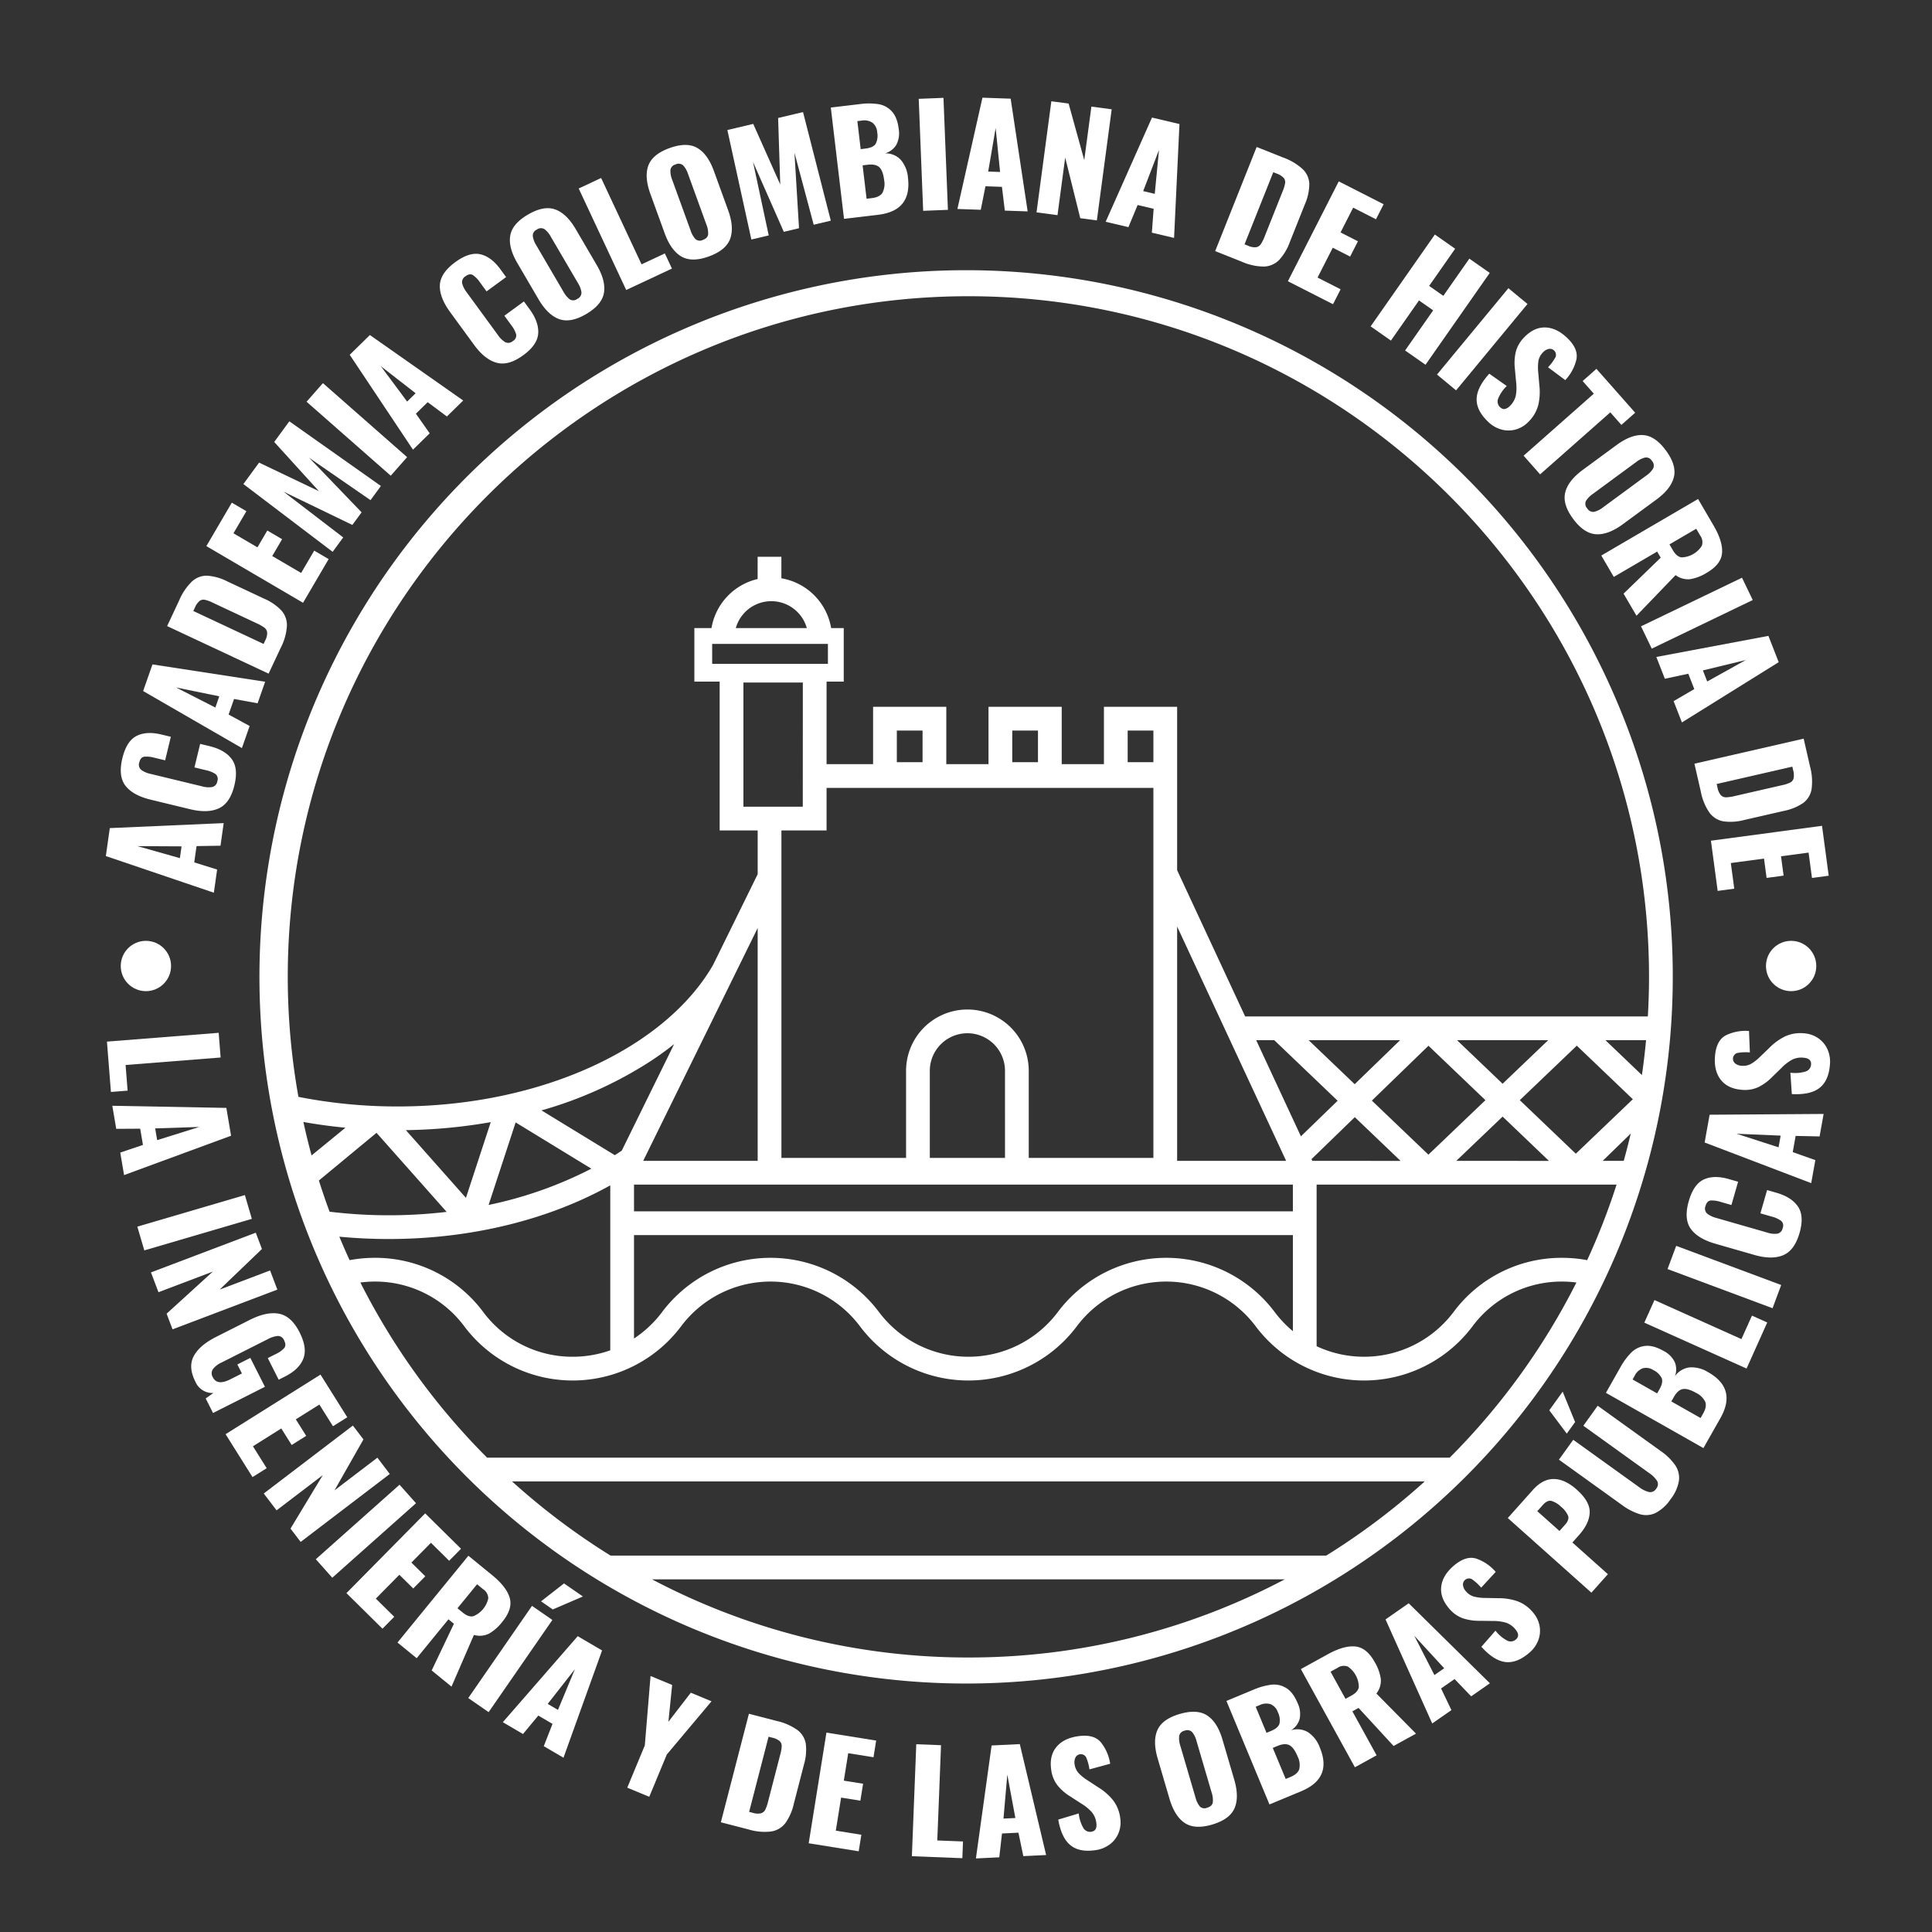 <svg id="Capa_1" data-name="Capa 1" xmlns="http://www.w3.org/2000/svg" viewBox="0 0 768 768">
  <rect x="0" y="0" width="768" height="768" fill="#333333" stroke="none"/>
  <defs>
    <style>
      .cls-1 {
        fill: none;
      }

      .cls-2 {
        fill: #fff;
      }
    </style>
  </defs>
  <title>achio-logo-outline-white</title>
  <rect class="cls-1" width="768" height="768"/>
  <path class="cls-2" d="M642.946,279.328a280.909,280.909,0,1,0,22.006,108.99A279.064,279.064,0,0,0,642.946,279.328ZM120.6,446q8.213,1.469,16.715,2.287l-13.459,11.01Q122.065,452.713,120.6,446Zm6.164,23.269,22.908-18.958,27.873,31.431a195.841,195.841,0,0,1-46.531-.071Q128.747,475.536,126.764,469.269ZM329.109,255.955v7.924H283.098v-7.924Zm-36.616-6.292a14.667,14.667,0,0,1,28.231,0Zm3.025,21.655h23.619l-.016,49.361H295.518ZM310.626,330.116h17.949V313.206H458.491V460.285H408.941V425.678a24.382,24.382,0,0,0-48.764,0V460.285H310.626Zm45.88-27.135V290.397h10.225v12.584Zm45.881,0V290.397h10.225v12.584Zm45.88,0V290.397h10.225v12.584Zm-48.764,122.697V460.285H369.615V425.678a14.944,14.944,0,0,1,29.888,0Zm114.438,45.225v10.618H252.03v-10.618Zm65.251-57.416h36.24l-18.12,17.319Zm36.537,47.978H578.894l18.417-17.603Zm-25.247-24.131L567.817,458.995l-22.477-21.483,22.503-21.816Zm-33.741,24.131H521.669l-.322-.692,17.211-16.685ZM538.512,430.986l-18.309-17.5h36.36Zm-6.782,6.574L517.134,451.712l-17.779-38.225h7.188ZM511.26,461.464H467.929V368.303Zm2.681,29.494v38.205a45.138,45.138,0,0,1-7.238-7.612,53.876,53.876,0,0,0-86.197,0,44.439,44.439,0,0,1-71.106,0,53.876,53.876,0,0,0-86.197,0A44.772,44.772,0,0,1,252.03,532.08V490.959ZM301.188,461.464H255.677l45.51-92.559Zm-54.027-4.072c-.91.611-1.828,1.215-2.765,1.808l-29.145-17.802a160.035,160.035,0,0,0,43.262-19.506q5.01-3.288,9.466-6.841Zm-12.088,7.173A160.248,160.248,0,0,1,194.227,478.987l10.747-32.806ZM185.218,476.17l-23.875-26.923a212.277,212.277,0,0,0,33.736-3.177Zm-50.323,15.43q9.665.921,19.608.931c32.473,0,63.285-7.518,88.09-21.333v65.572a44.616,44.616,0,0,1-14.944,2.558,44.101,44.101,0,0,1-35.552-17.778,53.464,53.464,0,0,0-43.099-21.548,54.766,54.766,0,0,0-10.026.925Q136.849,496.31,134.895,491.6ZM384.952,658.88a268.881,268.881,0,0,1-125.764-31.067H510.715A268.881,268.881,0,0,1,384.952,658.88Zm142.239-40.506H242.713a272.213,272.213,0,0,1-39.169-29.494h362.815A272.213,272.213,0,0,1,527.19,618.374ZM576.279,579.442H193.625a271.954,271.954,0,0,1-50.372-69.625,45.376,45.376,0,0,1,5.744-.375A44.101,44.101,0,0,1,184.549,527.22a53.876,53.876,0,0,0,86.197,0,44.439,44.439,0,0,1,71.106,0,53.876,53.876,0,0,0,86.197,0,44.439,44.439,0,0,1,71.106,0,53.876,53.876,0,0,0,86.197,0A44.109,44.109,0,0,1,620.907,509.442a45.376,45.376,0,0,1,5.744.375A271.953,271.953,0,0,1,576.279,579.442Zm54.65-78.514a54.746,54.746,0,0,0-10.022-.924,53.458,53.458,0,0,0-43.098,21.548,44.511,44.511,0,0,1-54.43,13.594V470.903h119.23A268.819,268.819,0,0,1,630.929,500.928Zm14.531-39.464h-8.363l11.16-10.869Q646.966,456.072,645.46,461.464Zm-19.047-2.845-22.271-21.286,22.664-21.662,22.271,21.286Zm26.275-31.267-14.507-13.865H654.333Q653.685,420.472,652.687,427.352ZM494.964,404.049l-27.035-58.125V280.959H438.828v22.809H422.049v-22.809H392.948v22.809H376.169v-22.809H347.068v22.809H328.575v-32.81h6.827v-21.295h-5.009a24.176,24.176,0,0,0-19.784-19.784V221.325h-9.438v8.842a24.182,24.182,0,0,0-18.347,19.496h-6.805v21.295h10.06v59.159H301.188v17.398l-25.695,52.259,7.967-16.203c-18.891,32.816-67.981,56.265-125.418,56.265a202.168,202.168,0,0,1-39.408-3.819A270.881,270.881,0,0,1,114.39,388.318c0-149.189,121.373-270.562,270.562-270.562s270.562,121.373,270.562,270.562c0,5.281-.169,10.523-.469,15.73Z"/>
  <g>
    <path class="cls-2" d="M42.075,340.296,43.645,329.187,88.919,327.198l-1.27,8.986-9.52.154-.916,6.48,9.097,2.841-1.301,9.204Zm30.096-3.856-17.54-.09,16.878,4.774Z"/>
    <path class="cls-2" d="M87.036,321.307q-4.433,2.069-11.436.375l-15.61-3.775q-7.163-1.732-10.114-5.558-2.95-3.825-1.231-10.936,1.642-6.789,5.588-8.834,3.947-2.044,9.934-.596l3.742.905-2.263,9.355-4.33-1.047a11.123,11.123,0,0,0-3.979-.396q-1.465.212-1.957,2.243a2.701,2.701,0,0,0,.771,3.016,10.02,10.02,0,0,0,3.774,1.592L80.292,312.575a9.436,9.436,0,0,0,4.091.282,2.732,2.732,0,0,0,2.003-2.316,2.505,2.505,0,0,0-.749-2.869,11.048,11.048,0,0,0-3.793-1.512l-4.544-1.099,2.263-9.355,3.742.905q6.094,1.474,8.804,5.128,2.71,3.656,1.067,10.444Q91.469,319.239,87.036,321.307Z"/>
    <path class="cls-2" d="M56.9,274.702l3.709-10.589,44.791,6.89-3,8.564-9.367-1.708-2.164,6.177,8.367,4.562-3.073,8.772Zm30.27,2.094-17.185-3.514,15.621,7.978Z"/>
    <path class="cls-2" d="M66.438,248.877l4.786-10.209a22.946,22.946,0,0,1,5.123-7.56,8.596,8.596,0,0,1,6.008-2.256,20.546,20.546,0,0,1,7.967,2.247l14.641,6.863a20.923,20.923,0,0,1,6.898,4.722,8.809,8.809,0,0,1,2.196,6.071,21.8,21.8,0,0,1-2.449,8.723l-4.832,10.309Zm38.995,5.706a6.148,6.148,0,0,0,.77-3.132,2.805,2.805,0,0,0-1.095-1.941,16.578,16.578,0,0,0-3.046-1.731l-17.579-8.241a13.463,13.463,0,0,0-3.091-1.115,2.598,2.598,0,0,0-2.08.483,6.941,6.941,0,0,0-1.84,2.63l-.63,1.344,27.938,13.097Z"/>
    <path class="cls-2" d="M82.031,217.089l10.125-17.271,5.789,3.394-5.146,8.778,9.537,5.591,3.922-6.69,5.883,3.449-3.922,6.69,11.482,6.731,5.202-8.873,5.741,3.366-10.181,17.366Z"/>
    <path class="cls-2" d="M96.751,192.416l6.24-8.519,23.791,11.359-17.778-19.567,6.013-8.209,36.395,25.705-4.128,5.635-24.403-16.853,20.86,21.689-3.673,5.014L112.725,195.459l23.703,18.18-4.193,5.724Z"/>
    <path class="cls-2" d="M121.867,159.696l6.499-7.395,33.463,29.41-6.499,7.395Z"/>
    <path class="cls-2" d="M139.015,141.03l8.018-7.849,37.098,26.028-6.485,6.348-7.64-5.682-4.677,4.578,5.478,7.798-6.643,6.501Zm26.206,15.293-13.847-10.766,10.467,14.075Z"/>
    <path class="cls-2" d="M197.431,144.199q-4.72-1.285-8.972-7.102l-9.477-12.966q-4.348-5.949-4.13-10.777.219-4.825,6.125-9.143,5.639-4.121,9.973-3.133,4.333.989,7.968,5.961l2.271,3.108-7.771,5.68-2.629-3.597a11.118,11.118,0,0,0-2.781-2.873q-1.255-.784-2.943.448a2.703,2.703,0,0,0-1.36,2.8,10.031,10.031,0,0,0,1.853,3.653l12.366,16.918a9.433,9.433,0,0,0,2.94,2.858,2.731,2.731,0,0,0,3.025-.475,2.505,2.505,0,0,0,1.282-2.674,11.052,11.052,0,0,0-1.919-3.604l-2.759-3.774,7.771-5.68,2.272,3.108q3.7,5.062,3.408,9.602-.293,4.541-5.932,8.662Q202.151,145.484,197.431,144.199Z"/>
    <path class="cls-2" d="M222.249,126.838q-4.534-1.648-8.2-7.915L205.689,104.634q-3.666-6.267-2.855-10.979.811-4.712,7.03-8.351,6.266-3.667,10.809-2.055,4.543,1.612,8.182,7.83l8.36,14.289q3.667,6.266,2.859,11.04-.807,4.774-7.073,8.44Q226.781,128.488,222.249,126.838Zm8.89-10.618a9.113,9.113,0,0,0-1.361-3.633L218.945,94.074a9.091,9.091,0,0,0-2.514-2.99,2.739,2.739,0,0,0-3.068.202,2.623,2.623,0,0,0-1.571,2.544,9.128,9.128,0,0,0,1.361,3.632l10.833,18.514a9.849,9.849,0,0,0,2.453,2.994,2.609,2.609,0,0,0,3.035-.15A2.725,2.725,0,0,0,231.139,116.22Z"/>
    <path class="cls-2" d="M230.039,74.928l8.917-4.174L255.02,105.075l9.265-4.337,2.821,6.028-18.182,8.51Z"/>
    <path class="cls-2" d="M270.843,101.956q-4.162-2.438-6.64-9.262l-5.65-15.561q-2.478-6.824-.831-11.313,1.646-4.488,8.419-6.948,6.824-2.478,11.003-.075,4.178,2.404,6.637,9.176l5.65,15.561q2.478,6.825.824,11.375-1.654,4.551-8.478,7.028Q275.005,104.395,270.843,101.956ZM281.5,93.113a9.125,9.125,0,0,0-.685-3.818l-7.32-20.162a9.096,9.096,0,0,0-1.935-3.394,2.739,2.739,0,0,0-3.054-.354,2.624,2.624,0,0,0-2.003,2.219,9.123,9.123,0,0,0,.685,3.818L274.508,91.585a9.847,9.847,0,0,0,1.874,3.387,2.609,2.609,0,0,0,3.012.398Q281.358,94.657,281.5,93.113Z"/>
    <path class="cls-2" d="M289.14,51.69,299.415,49.252l10.744,24.075-.844-26.424,9.9-2.35,11.037,43.168L323.455,89.334l-7.648-28.653,1.815,30.038-6.047,1.435L299.328,64.365l6.254,29.21-6.903,1.638Z"/>
    <path class="cls-2" d="M330.259,42.748l11.524-1.367a26.223,26.223,0,0,1,7.453.03,9.134,9.134,0,0,1,5.3,2.889q2.161,2.347,2.712,6.989a9.849,9.849,0,0,1-.967,6.318,7.711,7.711,0,0,1-4.476,3.355,8.269,8.269,0,0,1,6.227,2.529,12.326,12.326,0,0,1,2.902,7.188q1.555,13.108-11.827,14.695l-13.6,1.613ZM344.046,59.058q3.114-.37,4.064-1.922a7.17,7.17,0,0,0,.595-4.557,5.223,5.223,0,0,0-1.89-3.792,5.88,5.88,0,0,0-4.31-.846l-1.693.201,1.321,11.142Zm2.503,19.697q3.113-.369,4.212-2.078a7.68,7.68,0,0,0,.704-5.041q-.447-3.768-1.912-5.146-1.465-1.376-4.632-1.001l-2.021.24,1.574,13.272Z"/>
    <path class="cls-2" d="M365.207,39.288l9.837-.391L376.811,83.413l-9.837.39Z"/>
    <path class="cls-2" d="M390.537,38.835l11.214.388,6.757,44.811-9.069-.314L398.28,74.269l-6.541-.227L389.874,83.389l-9.289-.322Zm7.013,29.521-1.763-17.452-2.965,17.288Z"/>
    <path class="cls-2" d="M417.926,40.256l6.869.916,6.213,22.469,2.837-21.261,8.068,1.077-5.892,44.158-6.597-.88-5.995-24.104-3.055,22.897L412.034,84.415Z"/>
    <path class="cls-2" d="M457.935,46.733l10.921,2.576L466.71,94.576l-8.832-2.083.714-9.495-6.37-1.502-3.658,8.8-9.047-2.134Zm1.099,30.322,1.688-17.459-6.292,16.373Z"/>
    <path class="cls-2" d="M499.541,58.427l10.475,4.172a22.949,22.949,0,0,1,7.851,4.667,8.596,8.596,0,0,1,2.607,5.864,20.549,20.549,0,0,1-1.77,8.086l-5.983,15.022a20.938,20.938,0,0,1-4.305,7.166,8.811,8.811,0,0,1-5.931,2.552,21.796,21.796,0,0,1-8.853-1.928l-10.577-4.213Zm-3.386,39.265a6.149,6.149,0,0,0,3.172.583,2.806,2.806,0,0,0,1.873-1.208,16.59,16.59,0,0,0,1.548-3.143l7.185-18.037a13.456,13.456,0,0,0,.93-3.152,2.599,2.599,0,0,0-.605-2.047,6.942,6.942,0,0,0-2.734-1.681l-1.38-.549-11.418,28.665Z"/>
    <path class="cls-2" d="M532.175,72.099l17.84,9.086-3.046,5.979-9.066-4.618L532.885,92.397l6.911,3.52-3.096,6.077-6.91-3.52-6.041,11.86,9.165,4.668-3.021,5.93-17.938-9.136Z"/>
    <path class="cls-2" d="M570.382,93.233l8.067,5.643L568.109,113.658l5.634,3.941L584.083,102.816l8.112,5.674-25.535,36.506-8.112-5.674L569.708,123.368l-5.634-3.94-11.16,15.954-8.067-5.643Z"/>
    <path class="cls-2" d="M599.613,114.562l7.588,6.273-28.385,34.336-7.588-6.273Z"/>
    <path class="cls-2" d="M586.984,158.621q.091-4.592,5.024-10.072l6.957,4.9a14.407,14.407,0,0,0-3.464,5.097,3.09,3.09,0,0,0,.814,3.327q1.79,1.71,4.031-.636a8.16,8.16,0,0,0,2.224-4.038,18.549,18.549,0,0,0,.09-5.468l-.465-5.085a19.658,19.658,0,0,1,.353-6.776,12.726,12.726,0,0,1,3.332-5.755q3.876-4.055,8.371-3.943,4.496.113,8.711,4.141,4.572,4.369,3.676,8.611a17.801,17.801,0,0,1-4.425,8.172l-6.845-5.097a18.642,18.642,0,0,0,2.981-4.036,2.404,2.404,0,0,0-2.757-3.244,4.331,4.331,0,0,0-2.15,1.255,6.732,6.732,0,0,0-1.887,3.446,18.796,18.796,0,0,0-.066,4.806l.422,4.892a23.024,23.024,0,0,1-.406,7.828,14.569,14.569,0,0,1-3.817,6.622,11.303,11.303,0,0,1-4.987,3.108,10.591,10.591,0,0,1-5.755.091,12.232,12.232,0,0,1-5.439-3.145Q586.894,163.213,586.984,158.621Z"/>
    <path class="cls-2" d="M633.565,156.498l-4.442-5.029,5.482-4.843,15.402,17.436-5.482,4.843-4.405-4.988-27.906,24.651-6.555-7.419Z"/>
    <path class="cls-2" d="M622.212,195.726q1.166-4.682,7.017-8.98l13.339-9.806q5.849-4.3,10.621-3.984,4.77.315,9.038,6.121,4.301,5.849,3.172,10.536-1.129,4.686-6.934,8.954L645.126,208.371q-5.851,4.3-10.682,3.995-4.833-.305-9.132-6.154Q621.044,200.406,622.212,195.726Zm11.487,7.733a9.12,9.12,0,0,0,3.471-1.732L654.453,189.023a9.1,9.1,0,0,0,2.711-2.812,2.74,2.74,0,0,0-.521-3.03,2.625,2.625,0,0,0-2.694-1.296,9.127,9.127,0,0,0-3.471,1.732L633.195,196.321a9.848,9.848,0,0,0-2.721,2.751,2.609,2.609,0,0,0,.466,3.002A2.724,2.724,0,0,0,633.699,203.459Z"/>
    <path class="cls-2" d="M675.007,198.356l6.188,10.59q3.69,6.315,3.346,10.849-.346,4.533-6.044,7.863a17.996,17.996,0,0,1-6.708,2.583,8.285,8.285,0,0,1-5.726-1.623l-15.535,16.149-5.134-8.785,14.769-14.299-1.415-2.422-17.238,10.073-4.967-8.5Zm-9.98,20.42q1.499,2.564,3.448,2.794a9.923,9.923,0,0,0,8.02-4.591,4.389,4.389,0,0,0-.608-4.04l-1.61-2.754-10.637,6.216Z"/>
    <path class="cls-2" d="M692.473,229.649l4.27,8.871-40.141,19.323-4.271-8.871Z"/>
    <path class="cls-2" d="M702.975,252.772l4.085,10.45-38.469,23.954-3.305-8.452,8.22-4.807-2.383-6.096-9.32,1.99-3.384-8.657Zm-24.328,18.131,15.326-8.53-17.049,4.125Z"/>
    <path class="cls-2" d="M716.983,293.626l2.519,10.99a22.946,22.946,0,0,1,.622,9.112,8.596,8.596,0,0,1-3.344,5.478,20.542,20.542,0,0,1-7.66,3.138l-15.761,3.612a20.929,20.929,0,0,1-8.343.53,8.81,8.81,0,0,1-5.47-3.43,21.808,21.808,0,0,1-3.444-8.38l-2.543-11.097ZM682.751,313.152a6.149,6.149,0,0,0,1.322,2.941,2.804,2.804,0,0,0,2.059.854,16.547,16.547,0,0,0,3.465-.512l18.925-4.337a13.451,13.451,0,0,0,3.122-1.026,2.595,2.595,0,0,0,1.34-1.662,6.926,6.926,0,0,0-.17-3.205l-.332-1.448-30.075,6.893Z"/>
    <path class="cls-2" d="M724.28,328.272l2.661,19.842-6.65.892-1.353-10.084-10.957,1.47,1.03,7.686-6.759.907-1.031-7.687-13.191,1.77,1.367,10.194-6.597.885L680.125,334.194Z"/>
  </g>
  <g>
    <path class="cls-2" d="M86.928,410.56l.774,9.814-37.778,2.979.804,10.198-6.634.523-1.579-20.013Z"/>
    <path class="cls-2" d="M89.978,440.407,91.855,451.469,49.323,467.111l-1.519-8.947,9.024-3.037-1.095-6.453-9.53.056-1.555-9.164Zm-27.504,12.812,16.739-5.239-17.531.576Z"/>
    <path class="cls-2" d="M97.34,475.059l2.772,9.447L57.365,497.051l-2.772-9.447Z"/>
    <path class="cls-2" d="M101.669,490.011l2.457,6.48L87.304,512.632l20.058-7.604,2.885,7.611-41.658,15.792L66.23,522.208,84.594,505.483l-21.6,8.188-2.982-7.868Z"/>
    <path class="cls-2" d="M77.024,539.062q2.32-4.314,8.899-7.635l13.355-6.741q6.726-3.396,11.637-2.455,4.911.94,8.182,7.422,3.147,6.234,1.467,10.473-1.682,4.236-7.229,7.037l-2.553,1.289-4.337-8.593,3.241-1.636a10.142,10.142,0,0,0,3.287-2.337q.93-1.147-.011-3.013a2.685,2.685,0,0,0-2.577-1.811,10.808,10.808,0,0,0-3.968,1.294l-18.412,9.295a8.977,8.977,0,0,0-3.348,2.583,2.968,2.968,0,0,0-.049,3.259q1.734,3.437,6.89.835l4.665-2.354-1.81-3.584,5.156-2.603,5.799,11.489L84.687,561.686l-2.924-5.794,3.042-2.151a7.357,7.357,0,0,1-7.125-4.474Q74.704,543.375,77.024,539.062Z"/>
    <path class="cls-2" d="M127.401,546.428l10.646,16.954-5.683,3.568-5.411-8.617-9.362,5.879,4.124,6.567-5.776,3.627-4.124-6.567L100.543,574.917l5.47,8.71-5.636,3.539L89.672,570.118Z"/>
    <path class="cls-2" d="M140.273,566.681l4.202,5.511L132.953,592.457l17.058-13.005,4.935,6.474-35.428,27.01-4.035-5.292,12.834-21.267-18.37,14.006-5.102-6.692Z"/>
    <path class="cls-2" d="M158.82,590.2l6.545,7.354-33.278,29.618-6.545-7.354Z"/>
    <path class="cls-2" d="M169.015,601.589l14.246,14.066-4.715,4.774-7.24-7.148-7.767,7.866,5.518,5.448-4.792,4.854L158.747,626l-9.352,9.471,7.319,7.227-4.676,4.735-14.324-14.144Z"/>
    <path class="cls-2" d="M186.195,618.429l9.499,7.759q5.665,4.627,6.927,8.996,1.26,4.368-2.914,9.479a18.012,18.012,0,0,1-5.383,4.764,8.291,8.291,0,0,1-5.932.481L179.48,670.468l-7.88-6.438,8.839-18.559-2.172-1.774-12.63,15.462-7.625-6.228ZM183.98,641.05q2.301,1.878,4.208,1.413a9.93,9.93,0,0,0,5.91-7.104,4.388,4.388,0,0,0-1.982-3.572l-2.471-2.018-7.794,9.541Z"/>
    <path class="cls-2" d="M211.479,638.357l8.097,5.6-25.339,36.642-8.098-5.6Zm12.723-8.922,7.509,5.193-11.988,5.15-4.659-3.222Z"/>
    <path class="cls-2" d="M229.655,650.41l9.682,5.67L223.991,698.721l-7.831-4.586,3.471-8.866-5.648-3.308-6.082,7.338-8.021-4.697Zm-7.857,29.308,6.742-16.193L217.717,677.327Z"/>
    <path class="cls-2" d="M256.327,693.815l2.277-27.579,8.585,3.563-1.486,14.628,8.903-11.55,8.229,3.416-17.77,21.148-6.979,16.814-8.737-3.627Z"/>
    <path class="cls-2" d="M297.705,681.254l10.916,2.822a22.936,22.936,0,0,1,8.375,3.643,8.594,8.594,0,0,1,3.324,5.489,20.538,20.538,0,0,1-.74,8.244l-4.047,15.655a20.919,20.919,0,0,1-3.37,7.65,8.812,8.812,0,0,1-5.562,3.277,21.82,21.82,0,0,1-9.025-.8l-11.022-2.85Zm1.579,39.379a6.153,6.153,0,0,0,3.22.179,2.8,2.8,0,0,0,1.706-1.434,16.54,16.54,0,0,0,1.14-3.312l4.86-18.797a13.463,13.463,0,0,0,.526-3.244,2.598,2.598,0,0,0-.858-1.954,6.936,6.936,0,0,0-2.924-1.324l-1.438-.372L297.792,720.247Z"/>
    <path class="cls-2" d="M328.522,688.738,348.29,691.908l-1.062,6.625-10.046-1.61-1.75,10.915,7.657,1.228-1.08,6.734-7.657-1.228-2.107,13.142,10.155,1.629-1.054,6.571-19.876-3.188Z"/>
    <path class="cls-2" d="M364.234,693.358l9.837.386-1.484,37.866,10.222.4-.261,6.65-20.06-.787Z"/>
    <path class="cls-2" d="M394.181,693.853l11.206-.546,10.463,44.094-9.064.441-1.94-9.322-6.537.318-1.081,9.469-9.284.452Zm9.443,28.835-3.207-17.244-1.517,17.474Z"/>
    <path class="cls-2" d="M425.498,733.484q-3.558-2.905-4.828-10.168l8.148-2.452a14.41,14.41,0,0,0,1.875,5.87,3.085,3.085,0,0,0,3.12,1.411q2.451-.353,1.987-3.564a8.167,8.167,0,0,0-1.807-4.241,18.576,18.576,0,0,0-4.247-3.444L425.458,714.125a19.662,19.662,0,0,1-5.116-4.459,12.738,12.738,0,0,1-2.474-6.173q-.8-5.552,2.062-9.021,2.862-3.469,8.632-4.301,6.261-.902,9.046,2.419a17.808,17.808,0,0,1,3.701,8.524l-8.234,2.242a18.655,18.655,0,0,0-1.336-4.836,2.404,2.404,0,0,0-4.255.169,4.344,4.344,0,0,0-.339,2.466,6.734,6.734,0,0,0,1.549,3.611,18.814,18.814,0,0,0,3.741,3.017l4.11,2.687a23.016,23.016,0,0,1,5.91,5.149,14.559,14.559,0,0,1,2.855,7.09,11.292,11.292,0,0,1-.63,5.842,10.598,10.598,0,0,1-3.479,4.586,12.237,12.237,0,0,1-5.831,2.341Q429.056,736.39,425.498,733.484Z"/>
    <path class="cls-2" d="M470.914,724.635q-4.002-2.694-6.045-9.661L460.207,699.089q-2.045-6.965-.119-11.343,1.925-4.377,8.839-6.406,6.967-2.043,10.985.617,4.02,2.662,6.049,9.574l4.662,15.885q2.043,6.967.107,11.403-1.937,4.437-8.902,6.481Q474.914,727.331,470.914,724.635Zm11.191-8.156a9.138,9.138,0,0,0-.443-3.854l-6.04-20.582a9.086,9.086,0,0,0-1.718-3.508,2.737,2.737,0,0,0-3.026-.545,2.621,2.621,0,0,0-2.138,2.089,9.121,9.121,0,0,0,.443,3.854l6.04,20.582a9.824,9.824,0,0,0,1.657,3.497,2.606,2.606,0,0,0,2.98.587Q481.867,718.011,482.105,716.479Z"/>
    <path class="cls-2" d="M487.527,676.15l10.717-4.454a26.201,26.201,0,0,1,7.179-2.002,9.143,9.143,0,0,1,5.887,1.336q2.717,1.671,4.513,5.986a9.847,9.847,0,0,1,.79,6.343,7.714,7.714,0,0,1-3.393,4.448,8.267,8.267,0,0,1,6.68.737,12.324,12.324,0,0,1,4.75,6.126q5.065,12.189-7.377,17.361L504.626,717.288Zm17.708,11.938q2.896-1.203,3.388-2.956a7.169,7.169,0,0,0-.669-4.547,5.229,5.229,0,0,0-2.851-3.134,5.883,5.883,0,0,0-4.377.36l-1.574.654,4.306,10.361Zm7.773,18.271q2.895-1.204,3.486-3.147a7.676,7.676,0,0,0-.695-5.041q-1.456-3.505-3.241-4.431-1.784-.924-4.73.299l-1.879.78,5.13,12.342Z"/>
    <path class="cls-2" d="M517.11,663.491l10.743-5.916q6.407-3.527,10.932-3.067,4.522.461,7.706,6.242a17.993,17.993,0,0,1,2.41,6.772,8.285,8.285,0,0,1-1.769,5.683l15.747,15.941-8.913,4.907-13.918-15.128-2.457,1.354,9.63,17.489-8.624,4.748Zm20.158,10.499q2.602-1.433,2.882-3.376a9.926,9.926,0,0,0-4.385-8.134,4.385,4.385,0,0,0-4.054.505l-2.795,1.539,5.942,10.792Z"/>
    <path class="cls-2" d="M550.767,643.741l9.205-6.415,32.284,31.804-7.445,5.188-6.596-6.867-5.37,3.742,4.113,8.597-7.626,5.314Zm23.316,19.416-11.877-12.908,7.996,15.612Z"/>
    <path class="cls-2" d="M598.365,660.671q-4.557-.57-9.491-6.05l5.601-6.406a14.389,14.389,0,0,0,4.707,3.978,3.088,3.088,0,0,0,3.394-.462q1.888-1.6-.211-4.075a8.163,8.163,0,0,0-3.782-2.634,18.598,18.598,0,0,0-5.429-.662l-5.106-.069a19.674,19.674,0,0,1-6.702-1.059,12.74,12.74,0,0,1-5.375-3.916q-3.628-4.279-3.046-8.738.582-4.459,5.029-8.229,4.824-4.09,8.948-2.756a17.808,17.808,0,0,1,7.664,5.256l-5.785,6.274a18.67,18.67,0,0,0-3.701-3.388,2.404,2.404,0,0,0-3.515,2.403,4.344,4.344,0,0,0,1.022,2.27,6.733,6.733,0,0,0,3.23,2.236,18.837,18.837,0,0,0,4.772.569l4.909.092a23.048,23.048,0,0,1,7.743,1.223,14.572,14.572,0,0,1,6.186,4.49,11.293,11.293,0,0,1,2.569,5.284,10.592,10.592,0,0,1-.511,5.733,12.243,12.243,0,0,1-3.696,5.081Q602.922,661.243,598.365,660.671Z"/>
    <path class="cls-2" d="M599.368,603.444l9.962-11.161q3.918-4.39,8.342-4.35,4.424.042,9.102,4.216,5.335,4.762,5.154,9.135-.18,4.373-4.245,8.928L625.046,613.166l14.115,12.599-6.556,7.345Zm22.746,2.682q1.72-1.928,1.263-3.48a9.222,9.222,0,0,0-2.879-3.712,9.086,9.086,0,0,0-3.832-2.314q-1.616-.337-3.411,1.674l-2.16,2.421,8.821,7.874Z"/>
    <path class="cls-2" d="M615.86,560.618l5.328-7.414,4.934,12.079-3.306,4.601Zm42.321,40.776a8.847,8.847,0,0,1-6.277.534,23.276,23.276,0,0,1-7.233-3.741l-24.967-17.942,5.682-7.905,26.173,18.809a11.025,11.025,0,0,0,3.885,1.945,2.713,2.713,0,0,0,2.916-1.325,2.661,2.661,0,0,0,.31-3.163,11.443,11.443,0,0,0-3.099-3.04l-26.173-18.809,5.713-7.95,24.967,17.942a22.82,22.82,0,0,1,5.838,5.685,9.004,9.004,0,0,1,1.494,6.12,16.184,16.184,0,0,1-3.288,7.355A16.348,16.348,0,0,1,658.182,601.395Z"/>
    <path class="cls-2" d="M638.376,553.675l5.722-10.098a26.211,26.211,0,0,1,4.437-5.988,9.134,9.134,0,0,1,5.465-2.562q3.171-.35,7.238,1.952A9.855,9.855,0,0,1,665.757,541.5a7.711,7.711,0,0,1,.054,5.594,8.271,8.271,0,0,1,5.725-3.521,12.323,12.323,0,0,1,7.511,1.917q11.486,6.507,4.842,18.231l-6.751,11.915Zm21.307-1.456q1.545-2.728.857-4.413a7.17,7.17,0,0,0-3.32-3.178,5.226,5.226,0,0,0-4.174-.722,5.881,5.881,0,0,0-3.233,2.973l-.841,1.483,9.762,5.531Zm17.356,9.645q1.545-2.728.818-4.625a7.679,7.679,0,0,0-3.646-3.551q-3.302-1.871-5.278-1.506-1.978.366-3.55,3.141l-1.003,1.77,11.628,6.589Z"/>
    <path class="cls-2" d="M653.644,525.776l4.031-8.981,34.571,15.519,4.19-9.333,6.071,2.726-8.222,18.314Z"/>
    <path class="cls-2" d="M662.873,504.469l3.44-9.224,41.741,15.566-3.44,9.225Z"/>
    <path class="cls-2" d="M708.827,498.969q-4.516,1.878-11.441-.112L681.95,494.421q-7.083-2.035-9.869-5.983-2.785-3.946-.765-10.978,1.929-6.713,5.959-8.589,4.03-1.875,9.95-.174l3.7,1.063-2.659,9.251-4.281-1.23a11.11,11.11,0,0,0-3.958-.565q-1.472.149-2.051,2.157a2.703,2.703,0,0,0,.642,3.046,10.019,10.019,0,0,0,3.703,1.751l20.14,5.787a9.431,9.431,0,0,0,4.075.456,2.73,2.73,0,0,0,2.1-2.229,2.503,2.503,0,0,0-.626-2.897,11.042,11.042,0,0,0-3.726-1.672l-4.493-1.291,2.658-9.251,3.7,1.063q6.026,1.731,8.577,5.498,2.553,3.768.623,10.479Q713.344,497.09,708.827,498.969Z"/>
    <path class="cls-2" d="M677.621,454.162l1.981-11.043,45.316-.307-1.603,8.933-9.52-.199-1.156,6.441,8.985,3.177-1.642,9.149Zm30.218-2.735-17.524-.742,16.689,5.397Z"/>
    <path class="cls-2" d="M723.265,432.484q-3.627,2.818-10.99,2.43l-.567-8.491a14.383,14.383,0,0,0,6.141-.513,3.088,3.088,0,0,0,2.075-2.726q.204-2.467-3.03-2.734a8.168,8.168,0,0,0-4.537.812,18.586,18.586,0,0,0-4.308,3.368l-3.661,3.561a19.646,19.646,0,0,1-5.49,3.988,12.728,12.728,0,0,1-6.569,1.029q-5.591-.463-8.331-4.028-2.741-3.565-2.26-9.376.521-6.302,4.382-8.274a17.799,17.799,0,0,1,9.137-1.699l.343,8.527a18.643,18.643,0,0,0-5.013.22,2.404,2.404,0,0,0-.788,4.184,4.333,4.333,0,0,0,2.328.883,6.731,6.731,0,0,0,3.866-.701,18.799,18.799,0,0,0,3.777-2.971l3.538-3.405a23.033,23.033,0,0,1,6.342-4.607,14.562,14.562,0,0,1,7.549-1.196,11.296,11.296,0,0,1,5.554,1.922,10.601,10.601,0,0,1,3.69,4.417,12.237,12.237,0,0,1,.977,6.206Q726.892,429.668,723.265,432.484Z"/>
  </g>
  <circle class="cls-2" cx="58" cy="384" r="10"/>
  <circle class="cls-2" cx="712" cy="384" r="10"/>
</svg>
